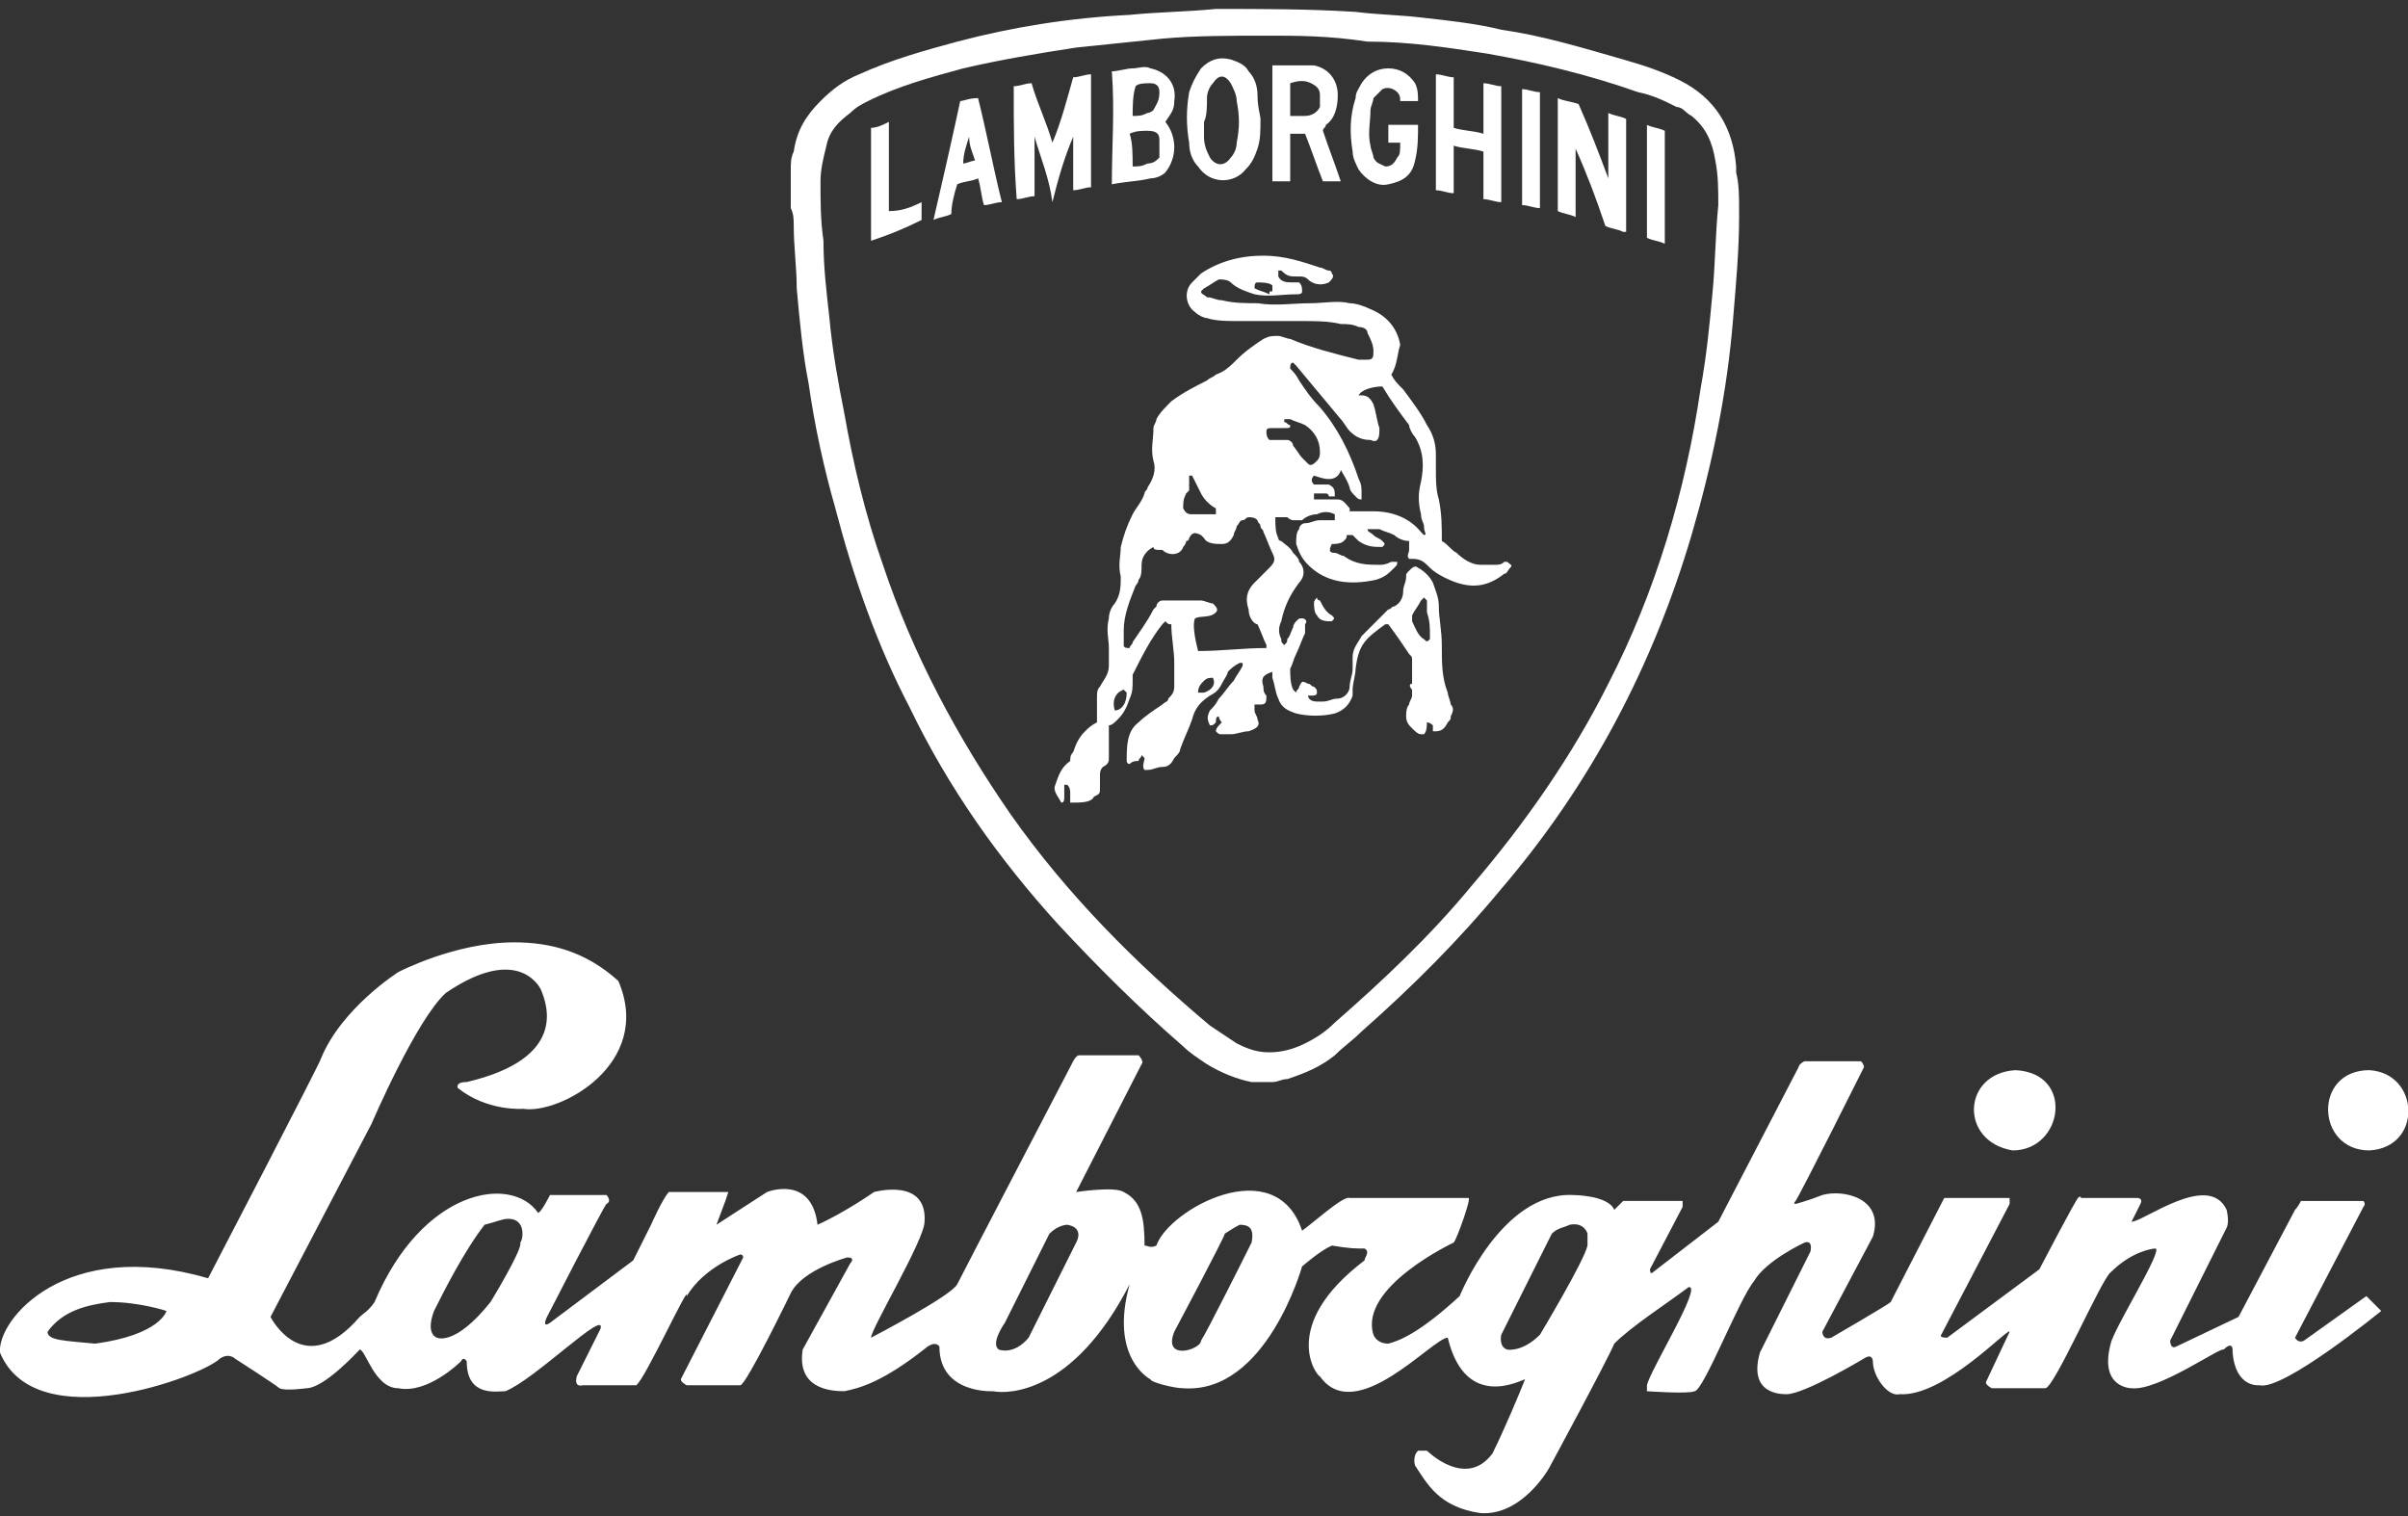 <svg xmlns="http://www.w3.org/2000/svg" xmlns:xlink="http://www.w3.org/1999/xlink" id="Layer_1" x="0px" y="0px" viewBox="0 0 81 51" style="enable-background:new 0 0 81 51;" xml:space="preserve"><rect x="0" y="0" width="81" height="51" fill="#333333" stroke="none"/><style type="text/css">	.st0{fill-rule:evenodd;clip-rule:evenodd;fill:#FFFFFF;}	.st1{fill:#FFFFFF;}</style><path class="st1" d="M17.3,31.7c-2,0-3.9,1-3.9,1s-1.9,1.2-2.6,2.9C10.8,35.7,7,43,7,43c-4.8-1.4-7.1,1.4-7,2.5 c1.2,2.9,6.8,0.8,7.4,0.2c0.3-0.2,0.5,0,0.5,0s1.4,0.9,1.5,1c0.2,0.1,0.9,0,0.9,0c0.6,0,1.7-1.2,1.8-1.3c0.2,0,0.5,1.3,1.3,1.3 c1,0.2,2.1-0.9,2.1-0.9c0.1-0.2,0.2,0,0.2,0c0,1.2,1,1,1.3,1c1-0.4,3.4-2.8,3.2-2.1c-0.1,0.2-0.8,1.6-0.8,1.6 c-0.1,0.4,0.2,0.3,0.2,0.3l1.8,0c0.3-0.2,1.8-3.5,1.7-3c0.6-1,1.8-1.4,1.8-1.4c0.1,0,0.1,0.1,0.1,0.1l-2.1,4.1 c0,0.1,0.2,0.2,0.2,0.2l1.8,0c0.2,0,1.7-3.1,1.7-3.1c0.4-0.8,1.9-1.2,1.9-1.2c0.3,0,0.1,0.2,0.1,0.2L27,45.4 c-0.2,1.3,0.9,1.4,1.4,1.4c0.5-0.1,1.3-0.3,2.8-1.5c0.3-0.2,0.4,0,0.4,0c0,1.6,1.8,1.5,1.8,1.5c0.5,0.1,2.7,0.1,4.6-3.6 c-0.7,2.5,0.7,3.2,0.7,3.2c0,0.1,0.8,0.3,1.1,0.3c2.8,0.2,4-4.1,4-4.1c0.6-0.5,0.8-0.6,1-0.7c0.6,0.1,0.8,0.1,1.1,0.1 c0.2,0.1,0,0.3,0,0.4c-2.9,2.2-1.6,3.9-1.5,3.9c1.2,1.7,3.8-1.3,4.3-1.3c0.6,2.5,2.5,1.4,2.6,1.4c-0.2,0.5-0.7,1.7-1.1,2.5 c-0.9,1.2-2.2-0.1-2.2-0.1l-0.3,0c-0.2,0.2-0.1,0.5-0.1,0.5c0.4,0.6,0.8,1.4,2.2,1.6c1.4,0.1,2.3-1.5,2.3-1.5s2-3.7,2.2-4.2 c0.6-0.6,1.7-1.3,2.5-1.9c0.5-0.1-1.3,2.8-1.4,3.3c0,0.2,0,0.2,0,0.2s1.4,0.1,1.6,0c0.3,0,1.5-3.1,2-3.7c0.4-0.7,1.7-1.3,1.7-1.3 c0.3-0.1,0.2,0.3,0.2,0.3l-1.7,3.4c-0.4,1.4,0.7,1.4,0.9,1.4c0.6,0,2.6-1.2,2.6-1.2c0.3-0.2,0.3,0.1,0.3,0.1c0,0.5,0.5,1.2,0.9,1.1 c1.5,0.1,3.7-2.3,3.7-2.1c0,0-0.8,1.7-0.8,1.7c0,0.1,0.2,0.2,0.2,0.2s1.4,0,1.8,0c0.3,0,1.9-3.7,2.2-3.9c0.7-0.7,1.4-0.8,1.5-0.8 c0.3,0-1.4,2.7-1.5,3.2c-0.4,1.5,0.7,1.5,0.7,1.5c0.9,0.1,3-1.4,3.1-1.3c0.3-0.3,0.3,0,0.3,0v0.1c0.1,1.2,0.9,1.1,0.9,1.1 c0.8,0.2,4.1-2.5,4.1-2.5l-0.5-0.5l-2.1,1.5c-0.2,0.1-0.3-0.1-0.3-0.1l2.3-4.4c0.1-0.1,0-0.2,0-0.2h-2.1c-0.1,0.2-0.2,0.3-0.2,0.3 l-1.9,3.6l-2.1,1c-0.2,0.1-0.2-0.2-0.2-0.2s1.7-3.4,1.9-3.8c0.1-0.2,0-0.6,0-0.6c-0.6-1.3-2.8,0.4-3.2,0.4c0,0,0.3-0.6,0.3-0.6 c0.1-0.2-0.1-0.2-0.1-0.2l-1.9,0c0,0,0-0.1-0.1,0c-0.1,0.1-1.3,2.4-1.3,2.4l-3.1,2.3c-0.3,0-0.2-0.1-0.2-0.1l2.3-4.4l0-0.2l-2.2,0 l-1.8,3.5c-0.1,0.1-2,1.2-2,1.2c-0.3,0.1-0.3-0.2-0.3-0.2l1.7-3.2c0.4-1.3-1-1.6-1.7-1.4c-0.5,0.2-0.9,0.3-0.9,0.3s-0.1,0,0-0.1 c0.2-0.3,2.3-4.5,2.3-4.5c0-0.1-0.1-0.2-0.1-0.2l-1.9,0c-0.2,0.1-0.2,0.2-0.2,0.2l-2.7,5.2l-2.2,1.7c-0.1,0.1-0.1-0.1-0.1-0.1 l1.1-2.1v-0.2l-2,0l-0.3,0.3c-0.2-0.5-1.4-0.5-1.4-0.5c-2.4-0.1-3.8,3.4-3.8,3.4c-1.3,1.2-2,1.5-2.4,1.6c-0.4,0-0.5-0.3-0.5-0.3 c-0.5-1.6,2.7-3.1,2.7-3.1c0.1-0.1,0.6-1.5,0.5-1.5c-0.1,0-4,0-4,0c-0.2-0.1-1.3,0.9-1.6,1.1c-0.9-2.7-4.5-0.7-4.9,0.5 c-0.2,0.1-0.3,0-0.4,0c0-0.9-0.1-1.5-0.7-1.8c-0.3-0.2-1.6,0-1.6,0l2.2-4.3c0.1-0.1-0.1-0.3-0.1-0.3h-2c-0.1,0-0.2,0.2-0.2,0.2 s-3.7,7.1-3.9,7.5c-0.2,0.4-2.9,1.8-2.9,1.8c0-0.3,1.8-3.3,1.8-3.9c0.1-1.5-1.7-1-1.7-1s-1,0.7-1.9,1.1c-0.2-1.7-1.7-1.1-1.7-1.1 l-1.7,1.1l0.3-0.8l0.1-0.3l-2,0c-0.2,0.2-0.6,1.1-0.6,1.1l-0.6,1.2l-2.8,2.1c-0.3,0.2-0.1-0.2-0.1-0.2s1.9-3.7,2-3.8 c0.2-0.1,0-0.3,0-0.3l-1.9,0c0,0-0.3,0.6-0.4,0.6c-0.9-1.3-3.9-0.8-5.5,3c-0.2,0.3-0.4,0.4-0.5,0.5c-1.9,2.2-3,0-3,0l3.4-6.5 c0,0,1.5-3.5,2.5-4.4c2.5-1.7,3.2-0.1,3.2-0.1c0.2,0.5,0.9,2.3-2.5,3.1c-0.4,0-0.3,0.2-0.3,0.2c1,0.8,2.2,0.7,2.2,0.7 c1.2,0.2,4.4-1.5,3.2-4.3C19.7,32,18.5,31.7,17.3,31.7L17.3,31.7z M67.8,36c-1.8,0.1-1.9,2.4-0.1,2.7C69.4,38.7,69.8,36.1,67.8,36 L67.8,36z M79.7,36c-1.9,0-1.8,2.7,0,2.7C81.5,38.6,81.4,36.1,79.7,36L79.7,36z M17.1,41c0.6,0,0.5,0.7,0.4,0.8c0.1,0.2-1,2-1,2 c-1.2,1.5-1.8,1.2-1.8,1.2s-0.4-0.1-0.1-0.9c0.3-0.6,1-2,1.7-2.9C16.7,41.1,16.9,41,17.1,41L17.1,41z M35.9,41.2 c0.6,0.1,0.3,0.6,0.3,0.6L34.6,45c-0.5,0.6-1,0.4-1,0.4c-0.3-0.2,0.2-0.9,0.2-0.9l1.5-3C35.6,41.2,35.9,41.2,35.9,41.2L35.9,41.2z  M52.8,41.2c0.5-0.1,0.6,0.3,0.6,0.3s0,0.1,0,0.4c-0.1,0.5-1.6,3-1.6,3c-0.6,0.6-1.1,0.5-1.1,0.5c-0.3-0.1-0.2-0.5-0.2-0.5 s1.2-2.4,1.7-3.4C52.4,41.3,52.6,41.3,52.8,41.2z M41.7,41.2c0.3,0,0.5,0.1,0.4,0.6c-0.3,0.6-1.5,3-1.7,3.3c0,0.3-1.3,0.7-0.9-0.3 c0,0,1.7-3.2,1.7-3.3C41.2,41.5,41.5,41.3,41.7,41.2L41.7,41.2z M3.7,43.8c1,0,1.9,0.3,1.9,0.3s-0.2,0.8-2.4,1.1 c-1-0.1-1.6-0.1-1.6-0.4C2.1,44.1,2.9,43.9,3.7,43.8L3.7,43.8z"></path><g>	<g>		<path class="st1" d="M58.5,7.1c0,0.1,0,0.1,0,0.2c0,1.1-0.1,2.2-0.2,3.4c-0.2,2.5-0.7,4.9-1.4,7.3c-1.3,4.4-3.4,8.4-6.4,11.9   c-1.4,1.7-3,3.3-4.7,4.8c-0.3,0.3-0.6,0.5-0.9,0.8c-0.5,0.4-1,0.6-1.6,0.8c-0.2,0-0.3,0.1-0.5,0.1c-0.2,0-0.4,0-0.5,0   c-0.1,0-0.1,0-0.2,0c-0.5-0.1-1-0.3-1.5-0.6c-0.3-0.2-0.6-0.4-0.8-0.6c-1.5-1.3-2.9-2.7-4.2-4.1c-2-2.2-3.7-4.6-5-7.3   c-1.1-2.1-1.9-4.4-2.5-6.7c-0.4-1.4-0.7-2.8-0.9-4.2c-0.2-1-0.3-2.1-0.4-3.2c0-0.7-0.1-1.4-0.1-2.1c0-0.2,0-0.4-0.1-0.6   c0-0.4,0-0.7,0-1.1c0-0.1,0-0.1,0-0.2c0-0.2,0-0.4,0.1-0.6c0.1-0.7,0.4-1.2,0.9-1.7C28,3,28.4,2.7,28.9,2.5   C30,2,31.1,1.7,32.2,1.4c1.9-0.5,3.8-0.8,5.8-0.9c1-0.1,1.9-0.1,2.9-0.2c1.6,0,3.1,0,4.7,0.1c0.8,0.1,1.5,0.1,2.3,0.2   c0.9,0.1,1.8,0.2,2.6,0.4c1.4,0.2,2.7,0.6,4.1,1c0.7,0.2,1.3,0.4,1.9,0.7c1.2,0.6,1.8,1.6,1.9,2.9c0,0.1,0,0.1,0,0.2   C58.5,6.2,58.5,6.6,58.5,7.1z M42.7,1.2c-1.3,0-2.5,0-3.6,0.1c-1,0.1-1.9,0.2-2.9,0.3c-1.3,0.2-2.5,0.4-3.8,0.7   c-1.1,0.3-2.2,0.6-3.2,1.1c-0.2,0.1-0.4,0.2-0.6,0.4c-0.4,0.3-0.7,0.6-0.8,1.1c-0.1,0.4-0.2,0.8-0.2,1.2c0,0.7,0,1.3,0.1,2   c0,0.9,0.1,1.7,0.2,2.6c0.1,1.1,0.3,2.2,0.5,3.2c0.3,1.7,0.7,3.4,1.3,5.1c1,3,2.5,5.8,4.3,8.4c1.9,2.7,4.2,5,6.7,7.1   c0.3,0.2,0.6,0.4,0.9,0.6c0.4,0.2,0.7,0.3,1.1,0.3c0.4,0,0.8-0.1,1.2-0.3c0.4-0.2,0.7-0.4,1-0.7c1.6-1.4,3.2-2.9,4.6-4.6   c1.8-2.1,3.4-4.4,4.6-6.8c1.6-3.1,2.6-6.5,3.1-9.9c0.2-1.1,0.3-2.1,0.4-3.2c0.1-1,0.1-2,0.2-3c0-0.5,0-1-0.1-1.5   c-0.1-0.6-0.3-1.1-0.8-1.5c-0.2-0.1-0.3-0.3-0.5-0.3c-0.4-0.2-0.8-0.4-1.3-0.5c-1.7-0.6-3.4-1-5.1-1.3c-1.3-0.2-2.6-0.4-4-0.4   C44.7,1.2,43.6,1.2,42.7,1.2z"></path>		<path class="st1" d="M46.8,12.6c0.1,0.2,0.2,0.3,0.4,0.5c0.3,0.4,0.6,0.8,0.8,1.2c0.2,0.3,0.3,0.6,0.3,1c0,0.2,0,0.3,0,0.5   c0,0.3,0,0.7,0.1,1c0.1,0.5,0.1,0.9,0.1,1.4c-0.2,0-0.3,0-0.5,0c0-0.2-0.1-0.3-0.1-0.5c0-0.1-0.1-0.2-0.1-0.4   c-0.1-0.4-0.1-0.7,0-1.1c0.1-0.5,0.1-1-0.2-1.5c-0.1-0.1-0.2-0.3-0.2-0.4c-0.3-0.4-0.6-0.8-0.9-1.3c-0.3,0-0.7,0.1-0.8,0.3   c0,0,0.1,0,0.1,0c0.2,0,0.3,0.1,0.4,0.3c0.1,0.3,0.1,0.5,0.2,0.8c0,0,0,0,0,0.1c0,0.3-0.1,0.4-0.3,0.3c-0.3,0-0.5-0.1-0.7-0.3   c-0.1-0.1-0.2-0.3-0.3-0.4c-0.5-0.6-1-1.2-1.5-1.8c0,0,0,0-0.1-0.1c-0.1,0-0.1,0.1-0.1,0.2c0.1,0.1,0.2,0.2,0.3,0.4   c0.2,0.3,0.4,0.6,0.7,0.9c0.6,0.7,1,1.5,1.3,2.4c0.1,0.2,0.1,0.3,0.1,0.5c0,0.1,0,0.1,0,0.2c-0.1,0-0.1,0-0.2-0.1   c-0.1-0.1-0.2-0.2-0.2-0.3c-0.1-0.3-0.2-0.4-0.3-0.6c0,0.1-0.1,0.2-0.1,0.2c-0.2,0.2-0.5,0.1-0.8,0c-0.1,0.1-0.1,0.2,0,0.3   c0,0,0.1,0,0.1,0c0.1,0,0.3,0,0.4,0c0.2,0.1,0.2,0.2,0.2,0.4c-0.1,0-0.1,0-0.2,0c0,0,0-0.1-0.1-0.1c-0.1,0-0.3,0-0.4,0   c0,0.1,0,0.1,0,0.2c0.1,0,0.1,0,0.1,0c0.2,0,0.3,0,0.5,0c0.1,0,0.1,0,0.2,0c0.2,0,0.3,0.2,0.4,0.3c0,0,0,0.1,0,0.1   c0.1,0,0.3,0,0.4,0c0.1,0,0.2,0,0.4,0c0.6,0,1.2,0.2,1.6,0.7c0,0,0.1,0.1,0.1,0.1c0.2-0.1,0.4,0.1,0.6,0.2   c0.2,0.1,0.3,0.3,0.5,0.4c0.2,0.2,0.5,0.4,0.8,0.4c0.2,0,0.3,0,0.5,0c0.1,0,0.2,0,0.3-0.1c0,0,0.1,0,0.1,0   c0.1,0.1,0.2,0.1,0.1,0.2c-0.1,0.1-0.1,0.2-0.2,0.2c-0.5,0.4-1,0.5-1.6,0.3c-0.3-0.1-0.7-0.3-0.9-0.5c-0.2-0.2-0.3-0.3-0.6-0.3   c0,0,0,0-0.1,0c-0.1-0.1,0-0.2,0-0.3c0-0.1,0-0.2,0-0.3c-0.2,0-0.4-0.1-0.5-0.2c-0.2-0.1-0.3-0.1-0.5-0.2c-0.1,0-0.2,0-0.4,0   c0,0.1,0.1,0.1,0.2,0.2c0.1,0.1,0.2,0.1,0.3,0.2c0.1,0.1,0.1,0.1,0,0.2c-0.3,0-0.5,0-0.8-0.2c-0.1-0.1-0.1-0.1-0.2-0.2   c-0.1,0-0.1,0-0.2,0c0,0.1,0,0.1-0.1,0.2c-0.1,0.1-0.3,0.1-0.4,0.1c-0.1,0.2-0.1,0.3,0.1,0.3c0.1,0,0.2,0.1,0.3,0.1   C45.6,19,46,19,46.4,19c0.1,0,0.2,0,0.4-0.1c0.1,0,0.1,0,0.2,0c0,0.1,0,0.1-0.1,0.2c-0.2,0.2-0.3,0.3-0.6,0.4   c-0.9,0.2-1.7,0.1-2.3-0.5c-0.2-0.2-0.3-0.4-0.4-0.7c0-0.2,0-0.4,0.1-0.5c0-0.1,0.1-0.2,0.2-0.2c0.2,0,0.3-0.1,0.5-0.1   c0.1,0,0.3,0,0.4,0c0,0,0,0,0.1,0c0-0.1,0-0.1,0-0.2c-0.2-0.1-0.4-0.1-0.6,0c-0.2,0-0.4,0.1-0.5,0.2c-0.1,0-0.2,0-0.3,0   c-0.1,0-0.2-0.1-0.2-0.1c-0.1,0-0.3,0-0.4,0c0,0.3,0,0.5,0.1,0.7c0,0.1,0.1,0.1,0.1,0.1c0.1,0.1,0.3,0.2,0.4,0.4   c0.1,0.1,0.2,0.2,0.2,0.3c0.2,0.2,0.2,0.5,0,0.7c-0.3,0.4-0.5,0.8-0.6,1.3c-0.1,0.2-0.1,0.4,0,0.6c0,0.1,0,0.1,0.1,0.2   c0.1-0.1,0.1-0.1,0.1-0.2c0.1-0.1,0.1-0.2,0.2-0.4c0-0.1,0.1-0.2,0.1-0.2c0.1-0.1,0.1-0.1,0.2-0.1c0.1,0,0.2,0.1,0.1,0.2   c0,0.1,0,0.2,0,0.3c-0.1,0.2-0.2,0.5-0.3,0.7c-0.1,0.2-0.1,0.3-0.2,0.5c0,0.2,0,0.5,0.1,0.7c0,0,0,0,0.1,0.1   c0-0.1,0.1-0.1,0.1-0.2c0.1-0.2,0.1-0.2,0.3-0.1c0.1,0,0.1,0.1,0.2,0.1c0.1,0.1,0.1,0.1,0.1,0.2c0,0.1-0.1,0.1-0.2,0.1   c0,0-0.1,0-0.1,0c0,0.1,0.1,0.2,0.3,0.2c0.1,0,0.2,0,0.2,0c0.2,0,0.3-0.1,0.5-0.1c0.2,0,0.4-0.2,0.4-0.4c0-0.2,0.1-0.4,0.1-0.6   c0-0.1,0-0.2,0-0.4c0-0.3,0.2-0.5,0.3-0.7c0.3-0.3,0.6-0.6,0.9-0.9c0.1,0,0.1-0.1,0.2-0.1c0.2-0.1,0.3-0.3,0.3-0.5   c0-0.2,0.1-0.3,0.1-0.5c0-0.1,0-0.1,0.1-0.2c0.1-0.1,0.2-0.2,0.3-0.1c0.2,0.1,0.4,0.3,0.5,0.5c0.1,0.3,0.2,0.5,0.2,0.8   c0,0.4,0.1,0.8,0.1,1.3c0,0.6,0,1.1,0.2,1.6c0,0.1,0.1,0.3,0.1,0.4c0.1,0.1,0.1,0.2,0,0.4c0,0.1,0,0.1-0.1,0.2   c-0.1,0.2-0.2,0.3-0.4,0.3c0,0-0.1,0-0.1,0c0-0.1,0-0.2,0-0.2c0,0-0.1-0.1-0.2-0.1c0,0.1,0,0.3-0.1,0.4c0,0-0.1,0-0.1,0   c-0.1,0-0.2-0.1-0.3-0.2c-0.1-0.1-0.2-0.2-0.2-0.4c0-0.1,0-0.3,0.1-0.4c0-0.1,0.1-0.2,0.1-0.3c0-0.1,0-0.1,0-0.2   c-0.1-0.1-0.1-0.2,0-0.2c0-0.1,0-0.2,0-0.3c0-0.2,0-0.3,0-0.5c0-0.1,0-0.1-0.1-0.2c-0.2-0.3-0.4-0.6-0.7-1c0,0-0.1,0-0.1,0   c-0.7,0.5-0.9,0.7-1,1.5c0,0.2-0.1,0.5-0.1,0.7c0,0.1,0,0.1,0,0.2c-0.1,0.3-0.3,0.5-0.6,0.6c-0.4,0.1-0.9,0.1-1.3,0   c-0.3-0.1-0.5-0.2-0.6-0.5c-0.1-0.2-0.1-0.4-0.2-0.7c0-0.1,0-0.1,0-0.2c0,0,0,0,0,0c-0.3,0.1-0.4,0.2-0.3,0.5c0,0.1,0,0.2,0.1,0.3   c0,0.2,0,0.3-0.2,0.3c0,0-0.1,0-0.1,0c0,0,0,0-0.1,0c0,0.1,0,0.1,0,0.2c0,0.1,0.1,0.2,0.1,0.3c0.1,0.2,0,0.3-0.3,0.4   c-0.2,0-0.4,0.1-0.6,0.1c-0.1,0-0.2,0-0.3,0c-0.1,0-0.1,0-0.2-0.1c0-0.1,0.1-0.2,0.2-0.3c0,0-0.1-0.1-0.1-0.2   c-0.1,0-0.1,0.1-0.1,0.2c-0.1,0.1-0.1,0.1-0.2,0.1c-0.1-0.2-0.1-0.3,0-0.5c0.1-0.1,0.2-0.2,0.3-0.4c0.2-0.2,0.3-0.4,0.5-0.6   c0.1-0.2,0.2-0.3,0.3-0.5c0,0,0-0.1,0-0.1c0,0-0.1,0-0.1,0c-0.2,0.1-0.3,0.2-0.4,0.3c0,0.1-0.1,0.2-0.2,0.4   c-0.1,0.2-0.2,0.3-0.4,0.4c-0.3,0.2-0.5,0.4-0.6,0.8c-0.1,0.3-0.3,0.7-0.4,1c0,0.1-0.1,0.2-0.2,0.3c-0.1,0.2-0.2,0.3-0.4,0.3   c-0.2,0-0.3,0.1-0.5,0.1c0,0-0.1,0-0.1,0c-0.1-0.1,0-0.3,0-0.4c0,0-0.1-0.1-0.1-0.1c0,0.1-0.1,0.1-0.1,0.2c-0.1,0-0.2,0-0.3,0.1   c-0.1,0-0.1-0.1-0.1-0.1c0-0.5,0-1,0.4-1.3c0.2-0.2,0.5-0.4,0.8-0.6c0.1-0.1,0.2-0.1,0.2-0.2c0.1-0.1,0.2-0.2,0.2-0.4   c0-0.2,0-0.3,0-0.5c0-0.1,0-0.2,0-0.3c0-0.4-0.1-0.9-0.1-1.3c-0.1,0-0.1,0-0.2-0.1c0,0-0.1,0.1-0.1,0.1c-0.4,0.5-0.7,1.1-1,1.7   c0,0,0,0.1,0,0.2c0,0.2,0,0.4-0.1,0.6c-0.1,0.3-0.2,0.5-0.4,0.7c-0.1,0.1-0.2,0.2-0.3,0.2c0,0.3,0,0.6,0,0.8c0,0.1,0,0.2,0,0.3   c0,0.1,0,0.2-0.2,0.3c-0.1,0.1-0.1,0.2-0.1,0.3c0,0.1,0,0.3,0,0.4c0,0.2,0,0.2-0.2,0.3C36.7,27,36.4,27,36,27c0-0.1,0-0.2,0-0.3   c0-0.1,0-0.2-0.1-0.3c0,0-0.1,0-0.1,0c0,0.1,0,0.3,0,0.4c0,0.1,0,0.2-0.1,0.2c0,0,0,0,0,0c-0.1-0.2-0.3-0.4-0.2-0.6   c0.1-0.3,0.2-0.6,0.5-0.8c0-0.1,0-0.2,0.1-0.3c0.1-0.3,0.2-0.5,0.4-0.7c0.1-0.1,0.2-0.2,0.4-0.3c0-0.1,0-0.2,0-0.4   c0-0.1,0-0.3,0-0.4c0-0.2,0-0.3,0.1-0.4c0.1-0.2,0.3-0.4,0.3-0.7c0-0.2,0-0.4,0-0.6c0-0.3-0.1-0.6,0-1c0-0.2,0.1-0.4,0.2-0.5   c0.2-0.3,0.2-0.6,0.2-0.9c-0.1-0.4,0-0.7,0-1c0.1-0.4,0.2-0.7,0.4-1.1c0.1-0.2,0.3-0.4,0.4-0.7c0-0.1,0.1-0.1,0.1-0.2   c0.2-0.3,0.3-0.6,0.2-0.9c-0.1-0.4,0-0.7,0-1.1c0-0.1,0.1-0.2,0.1-0.3c0.1-0.2,0.3-0.4,0.5-0.6c0.4-0.3,0.8-0.5,1.2-0.7   c0.1-0.1,0.2-0.1,0.3-0.2c0.3-0.1,0.5-0.3,0.7-0.5c0.3-0.3,0.6-0.5,0.9-0.7c0.2-0.1,0.3-0.1,0.5-0.1c0.1,0,0.3,0.1,0.4,0.1   c0.7,0.3,1.5,0.5,2.3,0.7c0.1,0,0.2,0,0.3,0c0.2,0,0.2-0.1,0.2-0.3c0-0.2-0.1-0.4-0.2-0.6C46,11.1,45.9,11,45.7,11   c-0.2-0.1-0.4-0.1-0.6-0.1c-0.4-0.1-0.9-0.1-1.3-0.1c-0.7,0-1.5,0-2.2,0c-0.3,0-0.7,0-1-0.1c-0.1,0-0.3-0.1-0.4-0.2   c-0.3-0.2-0.4-0.7-0.1-1c0.1-0.1,0.2-0.2,0.3-0.3c0.6-0.4,1.3-0.6,2.1-0.6c0.7,0,1.3,0.2,1.9,0.4c0.1,0,0.2,0.1,0.3,0.1   c0.1,0,0.1,0.1,0.1,0.1c0.1,0.1,0,0.2-0.1,0.3c-0.2,0.1-0.5,0.1-0.7-0.1c-0.1-0.1-0.2-0.1-0.3-0.1c0,0,0,0-0.1,0   c-0.2,0-0.3,0-0.5-0.2c0,0,0,0-0.1,0c0,0.1,0,0.1,0,0.2c0.1,0.2,0.3,0.2,0.5,0.2c0.1,0,0.2,0,0.2,0c0.1,0.1,0.1,0.2,0.1,0.3   c0,0.1-0.1,0.1-0.2,0.1c-0.5,0-0.9,0.1-1.4,0c-0.3-0.1-0.6-0.2-0.8-0.4c-0.1-0.1-0.3-0.1-0.4-0.1c-0.2,0.1-0.3,0.2-0.5,0.3   c0,0-0.1,0.1-0.1,0.1c0,0.1,0.1,0.1,0.2,0.2c0.2,0,0.3,0.1,0.5,0.1c0.4,0.1,0.8,0.1,1.2,0.1c0.6,0.1,1.2,0,1.8,0   c0.4,0,0.9-0.1,1.3,0c0.2,0,0.5,0.1,0.7,0.2c0.5,0.2,0.9,0.6,1,1.2C47,11.9,47,12.3,46.8,12.6z M38.8,18.4   c-0.2,0.1-0.4,0.3-0.4,0.6c0,0.2,0,0.4-0.1,0.5c0,0.1-0.1,0.2-0.1,0.2c-0.2,0.5-0.4,1-0.4,1.5c0,0.2,0,0.4,0,0.5   c0,0.1,0.1,0.1,0.2,0.1c0-0.1,0.1-0.1,0.1-0.2c0.2-0.3,0.5-0.7,0.7-1.1c0,0,0.1-0.1,0.1-0.1c0-0.1,0.1-0.2,0.2-0.2   c0.1,0,0.3,0,0.4,0c0.3,0,0.6,0,0.9,0c0.1,0,0.3,0.1,0.4,0.1c0.1,0.1,0.2,0.2,0.1,0.3c-0.2,0.2-0.5,0.1-0.7,0.2   c-0.1,0.2,0,0.7,0.1,1.1c0.8,0,1.5-0.1,2.3-0.1c0,0,0,0,0-0.1c-0.1-0.2-0.2-0.5-0.3-0.7C42.2,21,42,20.8,42,20.5   c-0.1-0.3-0.1-0.6,0.2-0.9c0.2-0.2,0.3-0.3,0.5-0.5c0.2-0.2,0.2-0.3,0.1-0.5c-0.1-0.2-0.2-0.5-0.3-0.7c0-0.1-0.1-0.1-0.1-0.2   c0-0.1-0.1-0.1-0.1-0.2c-0.1-0.1-0.2-0.1-0.3-0.1c-0.1,0-0.1,0.1-0.2,0.1c-0.1,0-0.1,0.1-0.2,0.2c0,0.1-0.1,0.2-0.1,0.3   c-0.1,0.2-0.2,0.3-0.4,0.3c-0.2,0-0.5,0-0.6-0.2c0,0-0.1-0.1-0.1-0.1c-0.2-0.1-0.3-0.1-0.4,0.1c0,0,0,0.1-0.1,0.1   c0,0.1-0.1,0.2-0.1,0.2c-0.1,0.3-0.5,0.3-0.7,0.1C38.9,18.5,38.8,18.5,38.8,18.4z M42.7,14.8c0.2,0,0.4,0,0.6,0   c0.1,0,0.2,0.1,0.2,0.2c0.1,0.1,0.2,0.3,0.3,0.4c0.1,0.1,0.1,0.1,0.2,0.2c0.1,0.1,0.2,0,0.3-0.1c0.1-0.1,0.1-0.2,0.1-0.3   c0-0.4-0.2-0.7-0.5-0.9c-0.2-0.1-0.3-0.1-0.5-0.2c0,0-0.1,0-0.2,0c0,0,0,0.1,0,0.1c0.1,0,0.1,0.1,0.2,0.1c0,0.1,0,0.1-0.2,0.1   c-0.1,0-0.3,0-0.4,0c-0.1,0-0.2,0-0.2,0.1C42.6,14.6,42.6,14.7,42.7,14.8z M40.9,17.1c-0.2-0.1-0.4-0.3-0.5-0.5   c-0.1-0.2-0.2-0.4-0.3-0.6c0,0-0.1,0-0.1,0c0,0.2,0,0.3,0,0.5c0,0-0.1,0.1-0.1,0.1c-0.1,0.2-0.1,0.3-0.1,0.5   c0.1,0.2,0.2,0.2,0.3,0.2c0.3,0,0.5,0,0.8,0c0,0,0,0,0,0C40.9,17.2,40.9,17.1,40.9,17.1z M47.9,20.1c0,0-0.1,0.1-0.1,0.1   c-0.1,0.2-0.2,0.3-0.3,0.5c0,0,0,0.1,0,0.2c0.1,0.2,0.2,0.5,0.4,0.6c0.1,0.1,0.1,0.1,0.2,0c0,0,0-0.1,0-0.1c0-0.3,0-0.5-0.1-0.8   c0-0.1,0-0.3,0-0.4C48,20.2,48,20.2,47.9,20.1z M37.8,23.2c-0.3,0.1-0.4,0.4-0.3,0.7c0.2,0,0.4-0.2,0.4-0.6   C37.9,23.3,37.8,23.2,37.8,23.2z M40.5,23.3c0.3-0.1,0.4-0.3,0.3-0.5c-0.1,0-0.2,0-0.3,0.1c-0.1,0.1-0.2,0.2-0.2,0.4   C40.4,23.3,40.4,23.3,40.5,23.3z M42.8,9.8c0-0.1,0-0.2,0-0.2c-0.1-0.1-0.4-0.1-0.5-0.1c-0.1,0-0.1,0.1-0.1,0.2   c0.2,0.1,0.3,0.1,0.5,0.2C42.7,9.8,42.7,9.8,42.8,9.8z"></path>		<path class="st1" d="M34.1,2.9c0.2,0,0.4-0.1,0.6-0.1c0.2,0.7,0.5,1.3,0.7,2c0.3-0.7,0.5-1.5,0.7-2.2c0.2,0,0.4-0.1,0.6-0.1   c0,1.3,0,2.5,0,3.8c-0.2,0-0.4,0.1-0.6,0.1c0-0.2,0-0.4,0-0.6c0-0.2,0-0.4,0-0.6c0-0.2,0-0.4,0-0.6c-0.3,0.7-0.5,1.4-0.7,2.2   C35.3,6,35,5.3,34.8,4.6c0,0,0,0,0,0c0,0.7,0,1.3,0,2c-0.2,0-0.4,0.1-0.6,0.1C34.1,5.4,34.1,4.2,34.1,2.9z"></path>		<path class="st1" d="M54.1,6c0-0.7,0-1.5,0-2.2c0.2,0.1,0.4,0.1,0.6,0.2c0,1.3,0,2.5,0,3.8c0,0,0,0-0.1,0   c-0.2-0.1-0.4-0.1-0.6-0.2c-0.3-0.9-0.6-1.7-1-2.6c0,0,0,0,0,0c0,0.8,0,1.5,0,2.3c-0.2-0.1-0.4-0.1-0.6-0.2c0-1.3,0-2.5,0-3.8   c0.2,0.1,0.4,0.1,0.7,0.2C53.5,4.4,53.8,5.2,54.1,6C54.1,6,54.1,6,54.1,6z"></path>		<path class="st1" d="M37.4,2.4c0.2,0,0.5-0.1,0.7-0.1c0.2,0,0.4-0.1,0.6,0c0.5,0.1,0.9,0.5,0.8,1.1c0,0.3-0.1,0.4-0.3,0.7   c0,0,0,0,0,0c0.4,0.5,0.4,1.2,0,1.7C39.1,5.9,38.9,6,38.7,6c-0.4,0.1-0.8,0.1-1.3,0.2C37.4,4.9,37.5,3.7,37.4,2.4z M38.1,5.6   c0.2,0,0.3,0,0.5-0.1c0.2,0,0.3-0.1,0.4-0.2C39,5.1,39,4.9,39,4.7c0-0.2-0.1-0.3-0.4-0.3c-0.2,0-0.4,0-0.6,0.1   C38.1,4.8,38.1,5.2,38.1,5.6z M38.1,3.9c0.2,0,0.3,0,0.5-0.1c0.1,0,0.2-0.1,0.2-0.1c0.1-0.2,0.2-0.3,0.2-0.6   c0-0.2-0.1-0.3-0.3-0.3c-0.2,0-0.4,0-0.5,0.1C38.1,3.2,38.1,3.6,38.1,3.9z"></path>		<path class="st1" d="M44.5,4.4c0.2,0.6,0.4,1.1,0.6,1.7c-0.2,0-0.4,0-0.6,0c-0.2-0.5-0.4-1.1-0.6-1.6c-0.1,0-0.3,0-0.5,0   c0,0.5,0,1.1,0,1.6c-0.1,0-0.4,0-0.6,0c0-1.3,0-2.6,0-3.9c0.1,0,0.1,0,0.1,0c0.3,0,0.6,0,1,0c0.1,0,0.2,0,0.3,0   c0.5,0.1,0.8,0.5,0.8,1c0,0.4-0.1,0.8-0.4,1C44.6,4.3,44.5,4.3,44.5,4.4z M43.4,2.8c0,0.4,0,0.8,0,1.1c0.2,0,0.4,0,0.5,0   c0.2,0,0.4-0.1,0.5-0.3c0-0.1,0-0.3,0-0.4c0-0.2-0.1-0.3-0.3-0.4C43.9,2.7,43.7,2.7,43.4,2.8z"></path>		<path class="st1" d="M48.9,6.5c-0.2,0-0.4-0.1-0.6-0.1c0-1.3,0-2.6,0-3.9c0.2,0,0.4,0.1,0.6,0.1c0,0.6,0,1.1,0,1.7   c0.3,0.1,0.7,0.1,1,0.2c0-0.6,0-1.2,0-1.7c0.2,0,0.4,0.1,0.6,0.1c0,1.3,0,2.6,0,3.9c-0.2,0-0.4-0.1-0.6-0.1c0-0.5,0-1,0-1.6   c-0.3-0.1-0.7-0.1-1-0.2C48.9,5.4,48.9,6,48.9,6.5z"></path>		<path class="st1" d="M42.4,4c0,0.4,0,0.7-0.1,1c-0.1,0.3-0.2,0.5-0.4,0.7c-0.4,0.5-1.2,0.5-1.6-0.1c-0.2-0.2-0.3-0.5-0.3-0.8   c-0.1-0.6-0.1-1.1,0-1.7c0.1-0.3,0.2-0.5,0.4-0.8c0.3-0.3,0.6-0.4,1-0.3c0.3,0.1,0.5,0.2,0.6,0.4c0.2,0.2,0.3,0.5,0.3,0.8   C42.3,3.6,42.4,3.9,42.4,4z M40.5,4.1c0,0.2,0,0.4,0,0.5c0,0.3,0.1,0.5,0.2,0.7c0.2,0.3,0.5,0.3,0.7,0c0.1-0.1,0.2-0.3,0.2-0.5   c0.1-0.5,0.1-0.9,0-1.4c0-0.2-0.1-0.4-0.2-0.6c-0.2-0.3-0.4-0.3-0.6,0c-0.1,0.1-0.2,0.3-0.2,0.5C40.6,3.6,40.6,3.9,40.5,4.1z"></path>		<path class="st1" d="M47.1,4.8c-0.2,0-0.3,0-0.4,0c0-0.2,0-0.4,0-0.6c0.3,0,0.7,0,1,0c0,0,0,0,0,0c0,0.4,0,0.8-0.1,1.2   c-0.1,0.5-0.4,0.7-0.9,0.8c-0.4,0.1-0.8-0.2-1-0.5c-0.1-0.2-0.2-0.4-0.2-0.6c-0.1-0.6-0.1-1.2,0.1-1.8c0-0.2,0.1-0.3,0.2-0.5   c0.2-0.3,0.5-0.5,0.9-0.5c0.4,0,0.7,0.2,0.9,0.5c0.1,0.2,0.1,0.4,0.1,0.6c-0.2,0-0.4,0-0.6,0c0-0.1,0-0.2-0.1-0.3   C46.9,3,46.7,2.9,46.5,3c-0.1,0.1-0.2,0.2-0.3,0.3c0,0.1-0.1,0.3-0.1,0.4c0,0.4-0.1,0.8,0,1.2c0,0.1,0.1,0.3,0.1,0.4   c0.1,0.2,0.2,0.2,0.4,0.3c0.2,0,0.3-0.1,0.4-0.3C47.1,5.2,47.1,5.1,47.1,4.8z"></path>		<path class="st1" d="M32.9,3.3c0.3,1.2,0.5,2.3,0.8,3.5c-0.2,0-0.4,0.1-0.6,0.1C33,6.6,33,6.3,32.9,6c-0.2,0.1-0.5,0.1-0.7,0.2   c-0.1,0.3-0.2,0.7-0.2,1c-0.2,0.1-0.4,0.1-0.6,0.2c0.3-1.3,0.6-2.6,0.9-4C32.4,3.4,32.6,3.3,32.9,3.3z M32.6,4.6   c-0.1,0.3-0.2,0.6-0.2,0.9c0.1,0,0.3-0.1,0.4-0.1C32.7,5.1,32.6,4.9,32.6,4.6z"></path>		<path class="st1" d="M29.3,8.1c0-1.3,0-2.5,0-3.8c0.2,0,0.4-0.1,0.6-0.2c0,0.2,0,0.4,0,0.5c0,0.2,0,0.3,0,0.5c0,0.2,0,0.3,0,0.5   c0,0.2,0,0.3,0,0.5c0,0.2,0,0.3,0,0.5c0,0.2,0,0.3,0,0.5C30.3,7.1,30.6,7,31,6.8c0,0.2,0,0.4,0,0.6C30.4,7.7,29.9,7.9,29.3,8.1z"></path>		<path class="st1" d="M51.8,7c-0.2,0-0.4-0.1-0.6-0.1c0-1.3,0-2.6,0-3.9c0.2,0,0.4,0.1,0.6,0.1C51.8,4.4,51.8,5.7,51.8,7z"></path>		<path class="st1" d="M55.4,4.2c0.2,0.1,0.4,0.1,0.6,0.2c0,1.3,0,2.5,0,3.8c-0.2-0.1-0.4-0.1-0.6-0.2C55.4,6.8,55.4,5.5,55.4,4.2z"></path>		<path class="st1" d="M44.3,20.1c0,0.1,0.1,0.1,0.1,0.1c0.1,0.2,0.2,0.4,0.4,0.5c0.1,0.1,0.1,0.1,0,0.2c-0.2,0-0.4,0-0.5-0.2   c-0.1-0.1-0.1-0.3-0.1-0.5C44.2,20.3,44.2,20.2,44.3,20.1z"></path>	</g></g></svg>
